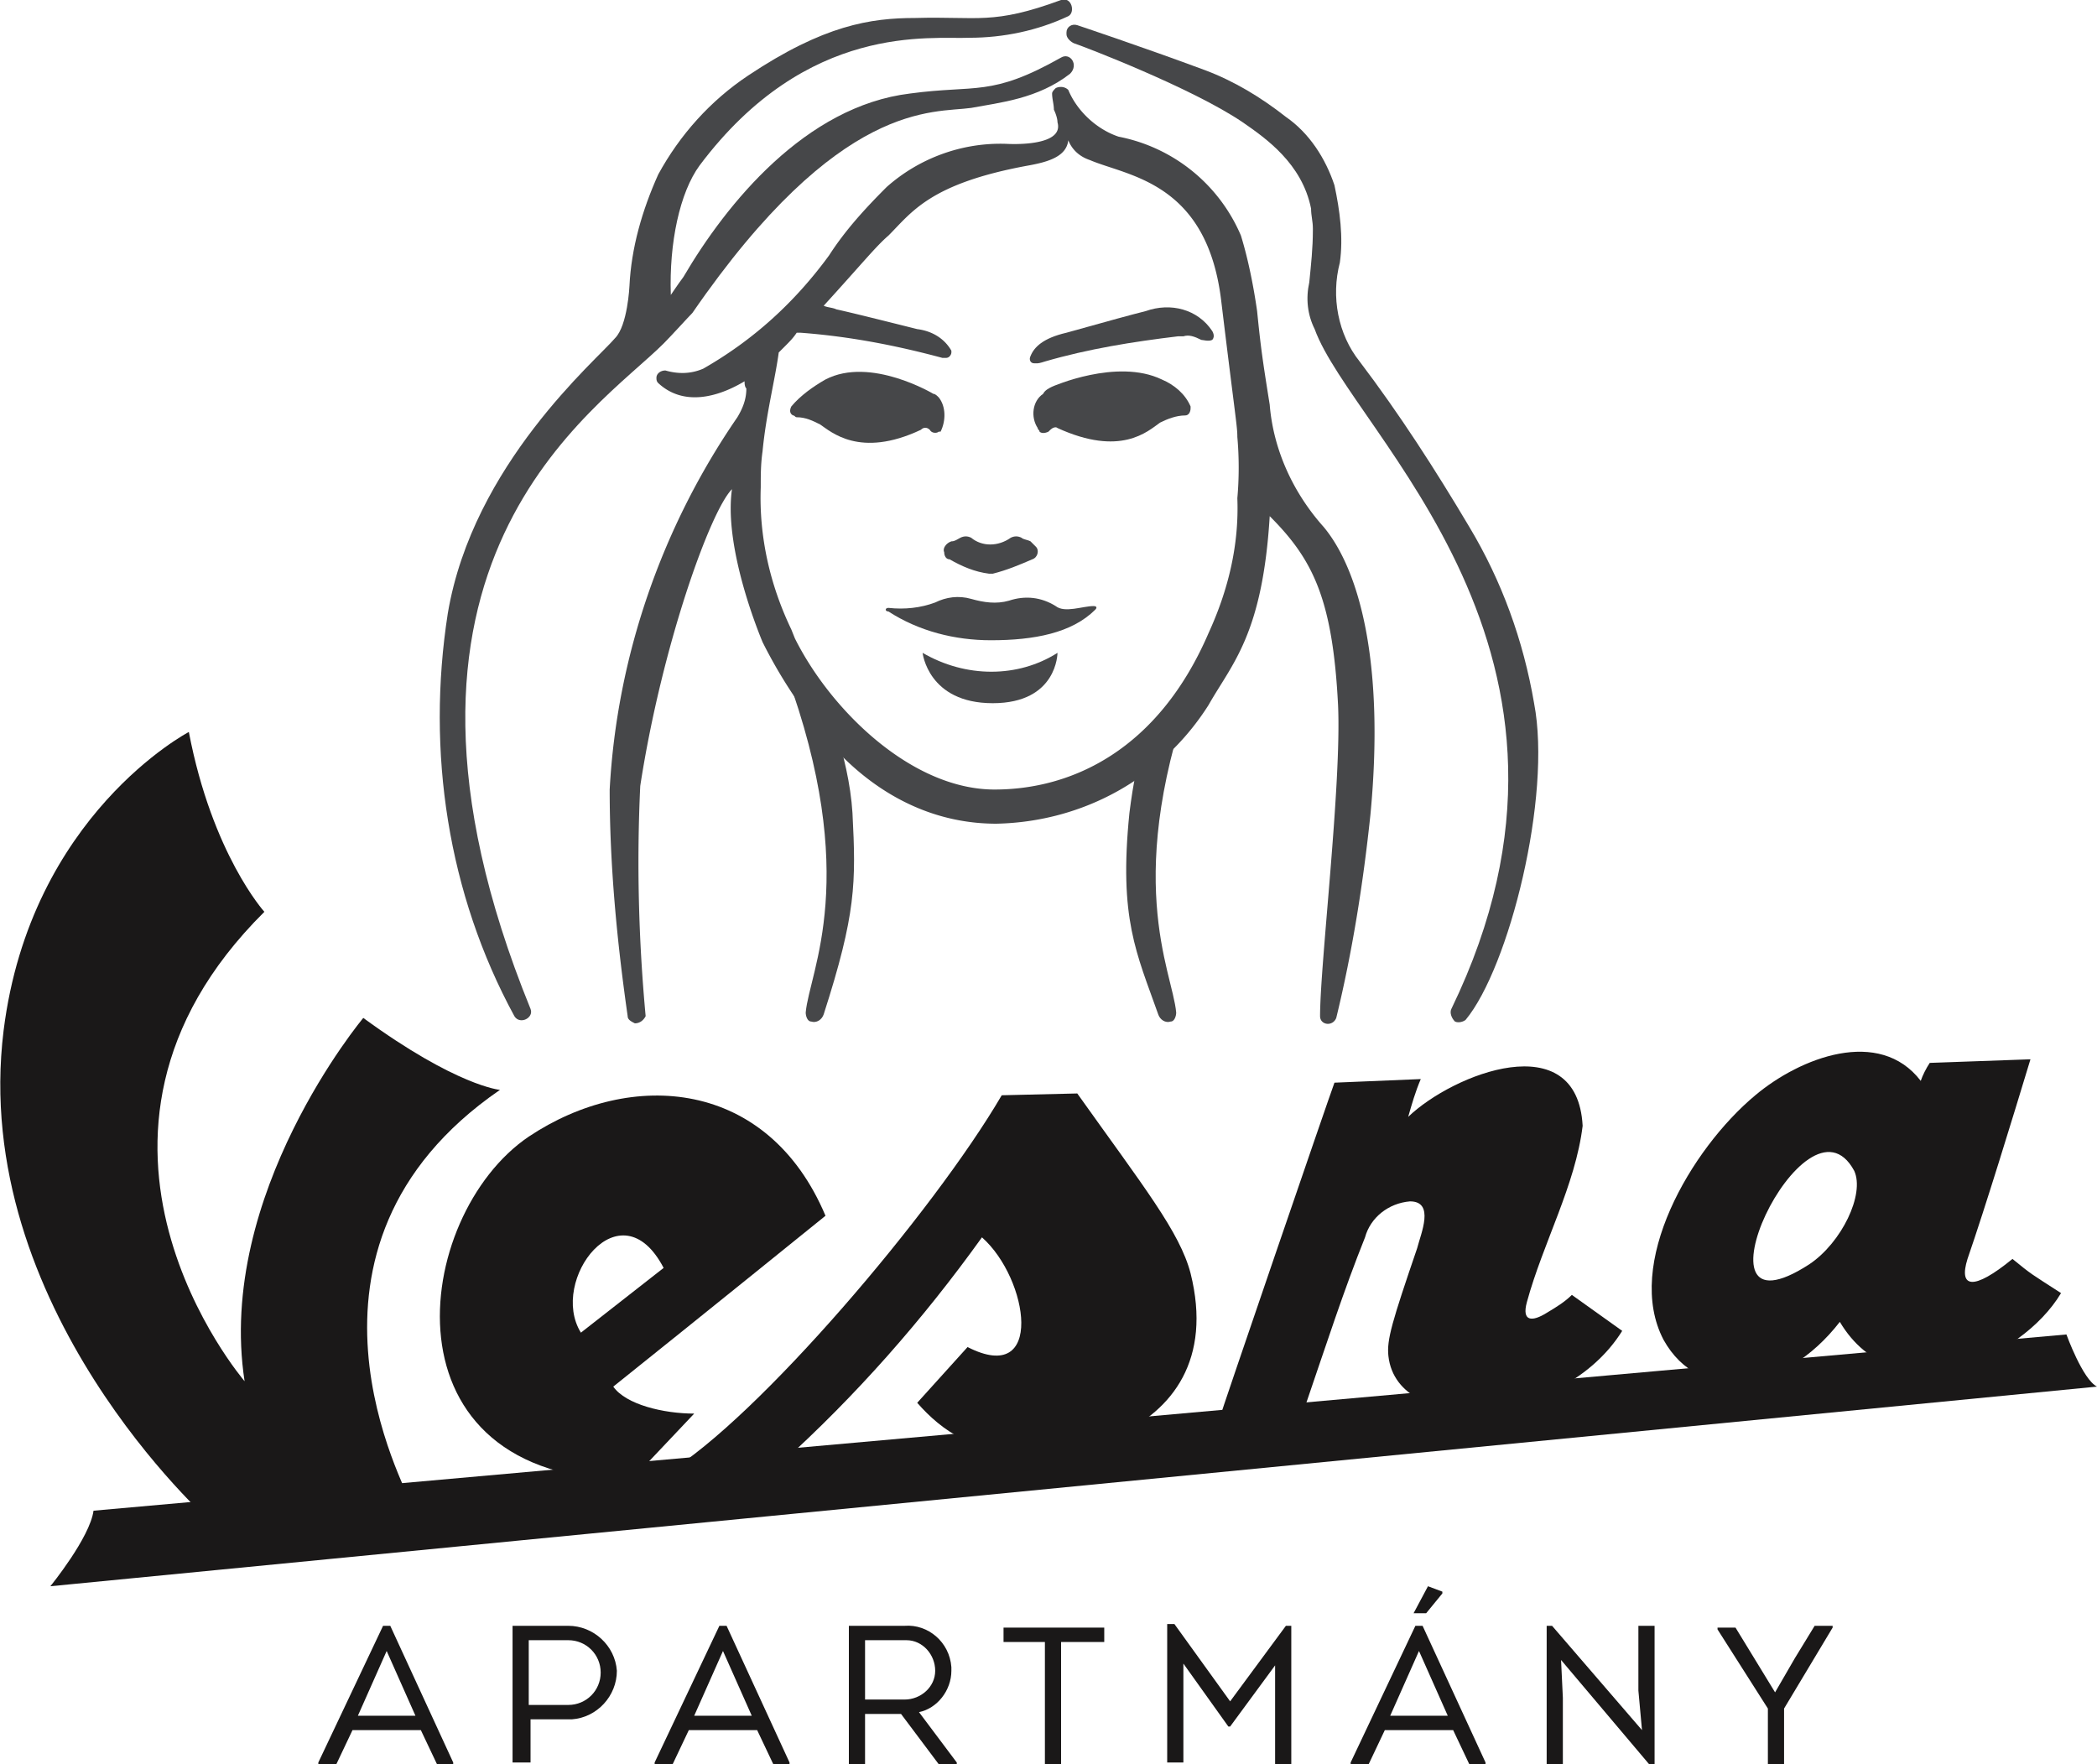 <svg version="1.1" id="Group_510" xmlns="http://www.w3.org/2000/svg" xmlns:xlink="http://www.w3.org/1999/xlink" x="0" y="0" viewBox="0 0 116.6 98.1" xml:space="preserve"><style>.st1{fill:#464749}.st2{fill:#1a1818}</style><defs><path id="SVGID_1_" d="M0 0h116.6v98.1H0z"/></defs><clipPath id="SVGID_00000027564813230288232110000002759055552934698430_"><use xlink:href="#SVGID_1_" overflow="visible"/></clipPath><g id="Group_498" clip-path="url(#SVGID_00000027564813230288232110000002759055552934698430_)"><path id="Path_717" class="st1" d="M52.8 31.1c.7.4 1.4.7 2.2.8h.2c.8-.2 1.5-.5 2.2-.8.3-.1.4-.5.2-.7l-.3-.3c-.2-.1-.4-.1-.5-.2-.2-.1-.4-.1-.6 0-.7.5-1.6.5-2.2 0-.2-.1-.4-.1-.6 0-.2.1-.3.2-.5.2-.3.1-.5.4-.4.6 0 .2.1.4.3.4"/><path id="Path_719" class="st1" d="M59 3.2c-3.9 2.2-4.7 1.5-8.4 2-5.8.7-10.2 6.1-12.6 10.2-.3.4-.7 1-.7 1-.1-2.9.5-5.7 1.6-7.2 6-8 12.9-7 15-7.1 1.9 0 3.8-.4 5.5-1.2.4-.2.2-1.1-.4-.9-3.8 1.4-4.6.9-8.1 1-2.5 0-5.1.4-9.3 3.2-2.1 1.4-3.8 3.3-5 5.5-.9 2-1.5 4.1-1.6 6.2 0 0-.1 2.2-.8 2.9-1 1.2-7.9 7-9.3 15.3-1.2 7.7 0 15.6 3.7 22.4.3.5 1.1.1.9-.4-10.1-24.8 3.7-33.3 7.4-37 .4-.4 1.4-1.5 1.6-1.7C46.7 5.5 51.9 6.3 54 6c1.6-.3 3.7-.5 5.5-1.9.5-.5 0-1.2-.5-.9"/><path id="Path_720" class="st1" d="M51.7 23.9c.1.2.4.2.5.1h.1c.3-.6.3-1.4-.1-1.9-.1-.1-.2-.2-.3-.2 0 0-3.5-2.1-6-.8-.7.4-1.4.9-1.9 1.5-.1.2-.1.4.1.5.1 0 .1.1.2.1.5 0 .9.2 1.3.4.6.4 2.2 1.9 5.6.3.2-.2.4-.1.5 0"/><path id="Path_721" class="st1" d="M64.6 21.1c-2.5-1.2-6.1.4-6.1.4-.2.1-.4.2-.5.4-.6.4-.7 1.3-.3 1.9 0 .1.1.1.1.2.1.1.3.1.5 0l.1-.1c.1-.1.3-.2.4-.1 3.5 1.6 5 .2 5.7-.3.4-.2.9-.4 1.4-.4.2 0 .3-.2.3-.4v-.1c-.3-.7-.9-1.2-1.6-1.5"/><path id="Path_722" class="st1" d="M85.3 39.1c-.6-3.5-1.8-6.8-3.6-9.8-1.9-3.2-3.9-6.3-6.1-9.2-1.2-1.5-1.6-3.6-1.1-5.5.2-1.4 0-2.9-.3-4.3-.5-1.5-1.4-2.9-2.7-3.8-1.4-1.1-2.9-2-4.5-2.6-3.5-1.3-7.1-2.5-7.1-2.5-.3-.1-.6.1-.6.4v.1c0 .2.2.4.4.5.6.2 6.6 2.5 9.4 4.4 1.3.9 3.3 2.3 3.8 4.8 0 .4.1.7.1 1.1v.1c0 1-.1 1.9-.2 2.9-.2.9-.1 1.8.3 2.6 2.1 5.8 17.2 18 7.6 37.8-.1.2 0 .5.2.7.2.1.5 0 .6-.1 2.4-2.9 4.8-12.4 3.8-17.6"/><path id="Path_723" class="st1" d="M51.3 36.3s.3 2.8 3.9 2.8 3.6-2.8 3.6-2.8c-2.2 1.4-5.1 1.4-7.5 0"/><path id="Path_724" class="st1" d="M60.8 33.7c-.6 0-1.6.4-2.1 0-.8-.5-1.7-.6-2.6-.3-.7.2-1.4.1-2.1-.1-.7-.2-1.4-.1-2 .2-.8.3-1.7.4-2.6.3-.2 0-.2.2 0 .2 1.7 1.1 3.7 1.6 5.7 1.6 2.4 0 4.5-.4 5.8-1.7.1-.1.1-.2-.1-.2"/><path id="Path_725" class="st1" d="M46.4 40.4c-1.1-.8-2.1-1.8-2.7-3C47.9 48.8 45 54 44.8 56.3c0 .2.1.5.3.5.3.1.6-.1.7-.4 1.8-5.6 1.8-7.3 1.6-11.2-.1-1.6-.5-3.3-1-4.8"/><path id="Path_726" class="st1" d="M63.9 40.4c1.1-.8 2.1-1.8 2.7-3-4.3 11.4-1.4 16.6-1.2 18.9 0 .2-.1.5-.3.5-.3.1-.6-.1-.7-.4-1.2-3.4-2.2-5.3-1.6-11.2.2-1.6.5-3.3 1.1-4.8"/><path id="Path_727" class="st1" d="M66.8 18.9c.1 0 .4.1.6 0 .2-.2 0-.5 0-.5-.8-1.2-2.3-1.6-3.7-1.1-.8.2-1.9.5-4.4 1.2-1.3.3-1.8.8-2 1.3-.1.2 0 .4.2.4h.2c.1 0 .4-.1.4-.1 2.4-.7 4.9-1.1 7.4-1.4h.3c.3-.1.6 0 1 .2"/><path id="Path_728" class="st1" d="M73.6 29.3c-1.7-1.9-2.8-4.3-3-6.8-.4-2.5-.5-3.2-.7-5.2-.2-1.4-.5-2.9-.9-4.2a9.32 9.32 0 00-6.8-5.5C61 7.2 59.9 6.2 59.4 5c-.2-.2-.5-.2-.7-.1-.1.1-.2.2-.2.3 0 .3.1.6.1.9.1.2.2.5.2.7C59.2 8.2 56 8 56 8c-2.5-.1-4.9.8-6.7 2.4-1.2 1.2-2.3 2.4-3.2 3.8-1.9 2.6-4.2 4.7-7 6.3-.7.3-1.4.3-2.1.1-.3 0-.5.2-.5.4 0 .1 0 .2.1.3 1.4 1.3 3.3.8 4.8-.1 0 .1 0 .3.1.4 0 .6-.2 1.1-.5 1.6-4.2 6.1-6.7 13.3-7.1 20.7 0 4.2.4 8.4 1 12.6 0 .2.2.3.4.4.3 0 .5-.2.6-.4-.4-4.3-.5-8.6-.3-12.8 1.2-7.8 3.9-15.3 5.1-16.5-.4 2.8 1 6.8 1.7 8.5.9 1.8 2 3.5 3.3 5.1.6.7 3.9 5 9.7 5 4.8-.1 9.2-2.5 11.8-6.6 1.3-2.3 3-3.9 3.4-10.5 2.4 2.4 3.5 4.6 3.8 10.5.2 4.4-1 14.4-1 17.3 0 .5.7.6.9.1.9-3.7 1.5-7.5 1.9-11.3.8-8.4-.6-13.6-2.6-16m-6.4 5.9c-2.8 6.5-7.6 8.7-11.9 8.7-4.6 0-9.1-4.4-11.1-8.4L44 35c-1.2-2.5-1.8-5.2-1.7-7.9 0-.7 0-1.3.1-2 .2-2.1.7-4 .9-5.5l.3-.3c.3-.3.5-.5.7-.8h.2c2.7.2 5.3.7 7.9 1.4h.2c.2 0 .3-.2.3-.3v-.1c-.4-.7-1.1-1.1-1.9-1.2-2.4-.6-3.6-.9-4.5-1.1-.2-.1-.5-.1-.7-.2 2.1-2.3 2.9-3.3 3.6-3.9 1.3-1.3 2.3-2.9 7.8-3.9 1.1-.2 2.1-.5 2.2-1.4.2.5.6.9 1.2 1.1 2.1.9 6.5 1.2 7.3 7.8s.9 7 .9 7.6c.1 1.1.1 2.3 0 3.4.1 2.6-.5 5.1-1.6 7.5"/><path id="Path_729" class="st2" d="M19.6 96.2l-.9 1.9h-1V98l3.6-7.6h.4l3.5 7.6v.1h-.9l-.9-1.9h-3.8zm.3-.8h3.2l-1.6-3.6-1.6 3.6z"/><path id="Path_730" class="st2" d="M28.5 98.1v-7.7h3.1c1.4 0 2.6 1.1 2.7 2.5 0 1.4-1.1 2.6-2.5 2.7h-2.3V98h-1zm3.1-3.3c1 0 1.8-.8 1.8-1.8s-.8-1.8-1.8-1.8h-2.2v3.6h2.2z"/><path id="Path_731" class="st2" d="M38.3 96.2l-.9 1.9h-1V98l3.6-7.6h.4l3.5 7.6v.1H43l-.9-1.9h-3.8zm.3-.8h3.2l-1.6-3.6-1.6 3.6z"/><path id="Path_732" class="st2" d="M53.2 98v.1h-1l-2.1-2.8h-2v2.8h-.9v-7.7h3.1c1.3-.1 2.5.9 2.6 2.3v.2c0 1.1-.8 2.1-1.8 2.3l2.1 2.8zm-2.9-3.5c.9 0 1.7-.7 1.7-1.6 0-.9-.7-1.7-1.6-1.7h-2.3v3.3h2.2z"/><path id="Path_733" class="st2" d="M55.8 91.3v-.8h5.6v.8H59v6.8h-.9v-6.8h-2.3z"/><path id="Path_734" class="st2" d="M71.5 90.4h.3v7.7h-.9v-5.5L68.4 96h-.1l-2.5-3.5V98h-.9v-7.7h.4l3.1 4.3 3.1-4.2z"/><path id="Path_735" class="st2" d="M77 96.2l-.9 1.9h-1V98l3.6-7.6h.4l3.5 7.6v.1h-.9l-.9-1.9H77zm.3-.8h3.2l-1.6-3.6-1.6 3.6zm1.3-5.7l.8-1.5.8.3v.1l-.9 1.1h-.7z"/><path id="Path_736" class="st2" d="M86.8 92.3l.1 2.1v3.7H86v-7.7h.3l5 5.8-.2-2.2v-3.6h.9v7.7h-.3l-4.9-5.8z"/><path id="Path_737" class="st2" d="M98.7 94.1l1.1-1.9 1.1-1.8h1v.1L99.2 95v3.1h-.9V95l-2.8-4.4v-.1h1l1.1 1.8 1.1 1.8z"/><path id="Path_738" class="st2" d="M2.8 88.2S5 85.5 5.2 84l109.7-9.8s.9 2.5 1.7 2.9L2.8 88.2z"/><path id="Path_739" class="st2" d="M27.8 60.6s-2.4-.2-7.6-4c0 0-8.2 9.8-6.6 20.2 0 0-11.6-13.5 1.1-26.1 0 0-2.9-3.2-4.2-10 0 0-8.8 4.6-10.3 16.6-1.9 15.4 11.5 27.3 11.5 27.3l11.1-1.1c-.1-.6-7.8-14.1 5-22.9"/><path id="Path_740" class="st2" d="M111.9 70c-2.2 1.8-3 1.6-2.5 0 1-2.9 2.5-7.8 3.5-11.1l-5.6.2c-.2.3-.4.7-.5 1-2.3-3-6.7-1.3-9.2.8-3.6 3-7.3 9.4-5.1 13.6 2 3.6 6.7 3 9.8-1 3.1 5.2 10.1 2.1 12.3-1.6-1.7-1.1-1.6-1-2.7-1.9m-11.3.3c-7.1 4.6-.2-10.2 2.5-5.2.6 1.3-.7 4-2.5 5.2"/><path id="Path_741" class="st2" d="M38.6 78.6c-1.7 0-3.8-.5-4.5-1.5 5-4 11.8-9.5 11.8-9.5-3.2-7.6-10.8-8.2-16.5-4.4-6.5 4.4-8.4 19.1 5.7 19.1l3.5-3.7zm-6.3-4.5c-1.8-2.9 2.2-8.2 4.6-3.6l-4.6 3.6z"/><path id="Path_742" class="st2" d="M66.2 70.8c-.6-2.3-2.6-4.8-6.3-10l-4.2.1c-3.8 6.5-13.6 18-18.6 21l6.3-.5c4.2-3.8 7.9-8 11.2-12.6 2.6 2.3 3.5 8.3-.8 6.1L51 78c.7.8 1.5 1.5 2.5 2 3.8 2.1 15.1.4 12.7-9.2"/><path id="Path_743" class="st2" d="M87.4 72c-.4.4-.9.7-1.4 1-.8.5-1.4.5-1.1-.6.9-3.3 2.7-6.5 3.1-9.8-.3-5.6-7.2-2.9-9.7-.5.2-.7.4-1.4.7-2.1l-4.8.2c-.3.8-6.4 18.6-6.4 18.7 1.3-.1 3.4-.4 4.7-.5 1.3-3.8 2.2-6.6 3.4-9.6.3-1.1 1.3-1.9 2.5-2 1.4 0 .6 1.8.4 2.6-1.4 4.1-1.7 5.1-1.6 6 .5 4.5 9.7 3.9 13-1.4l-2.8-2z"/></g></svg>